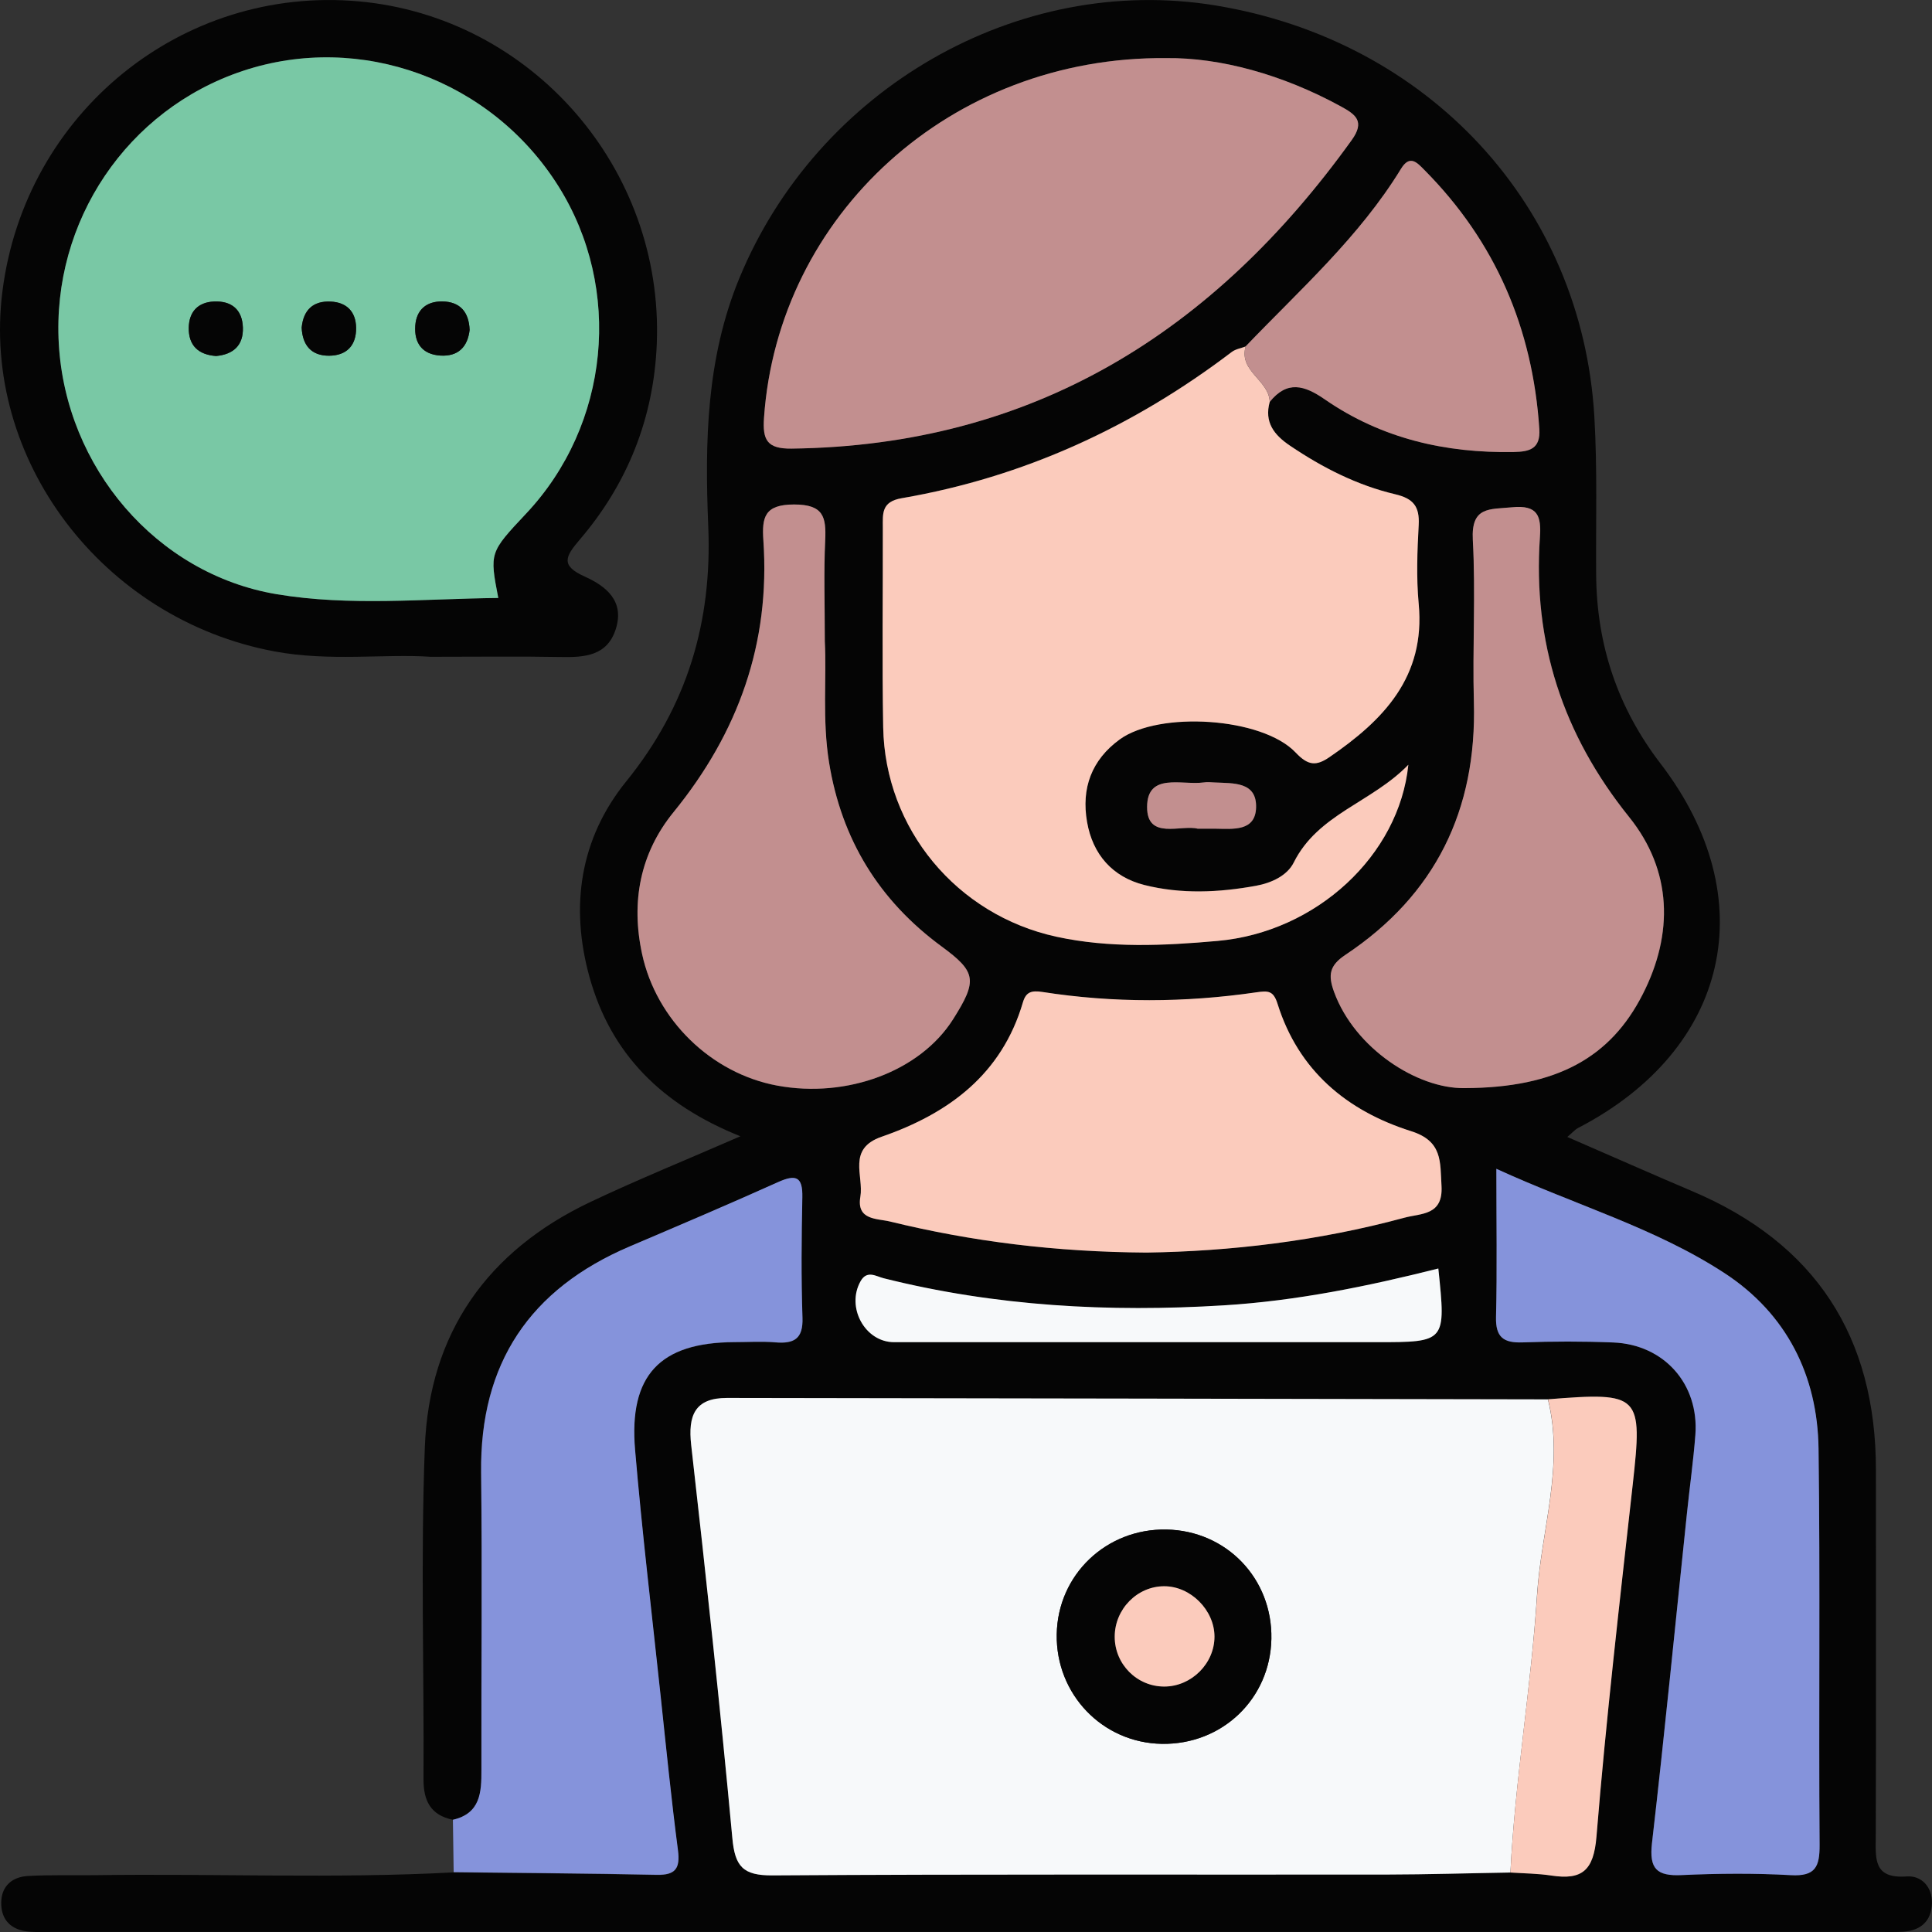 <svg width="78" height="78" viewBox="0 0 78 78" fill="none" xmlns="http://www.w3.org/2000/svg">
<rect x="0" y="0" width="78" height="78" fill="#333333" stroke="none"/>
<g clip-path="url(#clip0_1_2019)">
<path d="M18.286 73.469C17.378 73.283 17.092 72.695 17.098 71.814C17.122 67.35 16.982 62.88 17.152 58.419C17.329 53.821 19.679 50.494 23.847 48.522C25.758 47.617 27.72 46.822 29.892 45.874C26.708 44.601 24.661 42.541 23.801 39.451C23.006 36.59 23.414 33.853 25.285 31.544C27.744 28.506 28.756 25.114 28.594 21.245C28.454 17.85 28.512 14.468 29.853 11.223C33.01 3.58 41.091 -1.085 49.068 0.219C57.676 1.627 63.868 8.31 64.368 16.817C64.493 18.941 64.425 21.077 64.441 23.207C64.462 26.038 65.309 28.57 67.04 30.828C71.214 36.273 69.822 42.373 63.712 45.539C63.584 45.606 63.484 45.728 63.277 45.902C64.998 46.648 66.644 47.38 68.304 48.084C73.29 50.192 75.739 53.961 75.736 59.355C75.733 64.276 75.746 69.2 75.73 74.121C75.727 75.017 75.611 75.858 76.974 75.757C77.58 75.712 78.016 76.184 77.997 76.845C77.976 77.558 77.546 77.945 76.833 77.988C76.48 78.009 76.123 77.997 75.767 77.997C51.256 77.997 26.745 77.997 2.231 77.997C1.874 77.997 1.518 78.015 1.164 77.985C0.454 77.921 0.037 77.519 0.049 76.803C0.061 76.141 0.494 75.776 1.122 75.739C2.033 75.687 2.947 75.718 3.861 75.706C8.675 75.635 13.496 75.852 18.31 75.593C21.044 75.626 23.777 75.642 26.51 75.7C27.266 75.715 27.461 75.444 27.366 74.709C27.098 72.649 26.891 70.583 26.672 68.52C26.318 65.196 25.922 61.878 25.636 58.547C25.377 55.525 26.644 54.205 29.634 54.193C30.191 54.19 30.752 54.156 31.306 54.202C32.053 54.263 32.425 54.062 32.394 53.212C32.339 51.591 32.355 49.967 32.388 48.346C32.406 47.498 32.12 47.41 31.401 47.736C29.417 48.629 27.415 49.479 25.413 50.332C21.391 52.048 19.368 55.043 19.42 59.455C19.465 63.459 19.423 67.463 19.432 71.467C19.441 72.363 19.398 73.216 18.286 73.469ZM50.287 13.986C50.101 14.056 49.882 14.09 49.729 14.206C45.753 17.229 41.334 19.264 36.404 20.111C35.575 20.254 35.639 20.739 35.639 21.299C35.642 23.987 35.606 26.674 35.655 29.359C35.728 33.46 38.623 36.937 42.645 37.815C44.802 38.287 46.999 38.177 49.156 37.985C53.151 37.632 56.485 34.521 56.856 30.873C55.373 32.403 53.209 32.857 52.228 34.822C51.963 35.353 51.326 35.645 50.71 35.758C49.208 36.032 47.685 36.102 46.198 35.727C44.912 35.404 44.113 34.499 43.885 33.183C43.647 31.824 44.062 30.678 45.204 29.85C46.786 28.701 50.954 28.951 52.307 30.38C52.813 30.913 53.139 30.928 53.669 30.566C55.854 29.073 57.551 27.327 57.274 24.377C57.173 23.323 57.213 22.247 57.274 21.187C57.313 20.449 57.061 20.126 56.329 19.953C54.791 19.59 53.395 18.88 52.082 17.993C51.433 17.555 51.033 17.046 51.259 16.223C51.966 15.351 52.657 15.55 53.486 16.122C55.775 17.704 58.362 18.298 61.119 18.246C61.75 18.234 62.198 18.121 62.146 17.317C61.878 13.258 60.376 9.754 57.502 6.856C57.207 6.557 56.917 6.231 56.561 6.813C54.879 9.565 52.487 11.692 50.287 13.986ZM60.979 75.599C61.531 75.639 62.085 75.639 62.628 75.721C63.871 75.913 64.34 75.52 64.45 74.152C64.837 69.407 65.388 64.678 65.912 59.946C66.318 56.305 66.229 56.192 62.494 56.494C51.448 56.475 40.399 56.454 29.353 56.436C28.049 56.433 27.772 57.146 27.906 58.337C28.5 63.621 29.076 68.907 29.567 74.2C29.673 75.349 29.993 75.718 31.188 75.712C39.448 75.657 47.709 75.687 55.97 75.678C57.639 75.678 59.309 75.626 60.979 75.599ZM47.093 2.346C38.36 2.264 31.413 8.703 30.846 16.863C30.785 17.762 30.968 18.121 31.959 18.109C41.727 17.99 49.007 13.398 54.571 5.656C55.117 4.897 54.739 4.623 54.129 4.29C51.771 3.001 49.26 2.322 47.093 2.346ZM46.286 50.57C49.635 50.521 53.203 50.11 56.698 49.165C57.371 48.982 58.264 49.083 58.197 47.889C58.142 46.907 58.246 46.075 56.966 45.67C54.376 44.854 52.426 43.223 51.579 40.533C51.411 39.996 51.201 39.996 50.717 40.067C47.84 40.484 44.957 40.499 42.084 40.051C41.633 39.981 41.417 40.054 41.298 40.469C40.445 43.379 38.293 44.96 35.594 45.896C34.186 46.383 34.881 47.474 34.734 48.321C34.57 49.272 35.411 49.19 35.929 49.318C39.244 50.125 42.608 50.546 46.286 50.57ZM60.412 47.188C60.412 49.336 60.443 51.252 60.397 53.169C60.376 53.989 60.702 54.224 61.47 54.196C62.685 54.15 63.907 54.15 65.123 54.199C67.183 54.281 68.6 55.881 68.445 57.932C68.365 58.992 68.216 60.05 68.103 61.107C67.64 65.543 67.204 69.986 66.692 74.417C66.574 75.459 66.894 75.748 67.89 75.703C69.359 75.635 70.837 75.626 72.302 75.706C73.29 75.76 73.466 75.37 73.46 74.478C73.421 69.151 73.488 63.822 73.418 58.495C73.378 55.525 72.123 53.035 69.63 51.405C66.836 49.574 63.597 48.65 60.412 47.188ZM59.12 43.93C62.871 43.921 65.029 42.675 66.318 40.155C67.573 37.702 67.518 35.155 65.775 32.988C63.091 29.651 61.884 25.928 62.174 21.692C62.231 20.842 62.1 20.379 61.046 20.483C60.138 20.571 59.392 20.443 59.465 21.799C59.581 23.975 59.447 26.163 59.507 28.344C59.629 32.702 57.953 36.133 54.321 38.552C53.669 38.988 53.614 39.375 53.864 40.054C54.699 42.34 57.231 43.958 59.12 43.93ZM33.299 25.885C33.299 24.353 33.254 23.085 33.314 21.82C33.36 20.879 33.254 20.37 32.059 20.37C30.855 20.37 30.755 20.891 30.819 21.827C31.102 25.968 29.807 29.578 27.193 32.79C25.843 34.448 25.465 36.41 25.922 38.519C26.498 41.173 28.704 43.333 31.37 43.83C34.204 44.357 37.157 43.245 38.479 41.151C39.473 39.579 39.412 39.241 38.019 38.217C35.493 36.358 33.973 33.893 33.47 30.782C33.19 29.06 33.375 27.339 33.299 25.885ZM58.069 51.213C55.217 51.932 52.344 52.52 49.409 52.703C44.781 52.989 40.195 52.743 35.676 51.609C35.377 51.533 35.006 51.268 34.747 51.725C34.149 52.776 34.92 54.19 36.096 54.19C42.587 54.193 49.077 54.19 55.568 54.19C58.38 54.187 58.38 54.187 58.069 51.213ZM48.355 33.457C48.678 33.457 48.879 33.454 49.08 33.457C49.784 33.464 50.683 33.57 50.713 32.607C50.747 31.544 49.787 31.629 49.041 31.59C48.891 31.58 48.736 31.571 48.59 31.59C47.721 31.711 46.319 31.178 46.313 32.574C46.304 33.927 47.682 33.284 48.355 33.457Z" fill="#050505"/>
<path d="M18.285 73.469C19.397 73.213 19.44 72.363 19.437 71.458C19.428 67.454 19.471 63.45 19.425 59.446C19.373 55.037 21.396 52.039 25.418 50.323C27.42 49.47 29.422 48.62 31.406 47.727C32.125 47.404 32.412 47.492 32.393 48.336C32.36 49.958 32.344 51.582 32.399 53.203C32.427 54.053 32.058 54.254 31.312 54.193C30.757 54.147 30.196 54.184 29.639 54.184C26.646 54.199 25.382 55.519 25.641 58.538C25.924 61.869 26.323 65.187 26.677 68.511C26.896 70.577 27.104 72.643 27.372 74.7C27.466 75.434 27.271 75.706 26.515 75.69C23.782 75.632 21.049 75.617 18.316 75.584C18.303 74.883 18.294 74.176 18.285 73.469Z" fill="#8593DB"/>
<path d="M17.384 26.516C15.534 26.391 13.301 26.714 11.08 26.299C4.135 25.001 -0.761 18.541 0.098 11.762C1.009 4.564 7.341 -0.588 14.483 0.055C21.458 0.682 26.8 6.792 26.516 13.879C26.397 16.86 25.343 19.523 23.405 21.787C22.817 22.475 22.625 22.835 23.606 23.277C24.466 23.664 25.221 24.261 24.862 25.394C24.514 26.488 23.597 26.543 22.634 26.525C21.007 26.494 19.383 26.516 17.384 26.516ZM20.117 24.142C19.764 22.308 19.764 22.308 21.242 20.735C24.615 17.146 25.154 11.664 22.543 7.514C19.84 3.211 14.556 1.283 9.809 2.861C5.138 4.412 2.091 8.931 2.374 13.882C2.66 18.864 6.305 23.173 11.174 23.99C14.118 24.483 17.116 24.172 20.117 24.142Z" fill="#050505"/>
<path d="M60.979 75.599C59.309 75.626 57.639 75.678 55.969 75.681C47.709 75.69 39.448 75.66 31.187 75.715C29.993 75.724 29.67 75.355 29.566 74.203C29.076 68.911 28.503 63.624 27.905 58.34C27.771 57.149 28.049 56.436 29.353 56.439C40.399 56.454 51.447 56.475 62.493 56.497C63.158 59.166 62.225 61.759 62.054 64.383C61.817 68.124 61.168 71.842 60.979 75.599ZM46.907 70.404C49.342 70.443 51.283 68.585 51.329 66.168C51.374 63.733 49.516 61.799 47.09 61.753C44.662 61.707 42.702 63.578 42.663 65.985C42.626 68.402 44.509 70.364 46.907 70.404Z" fill="#F7F9FA"/>
<path d="M51.262 16.226C51.036 17.049 51.438 17.561 52.084 17.996C53.398 18.883 54.793 19.593 56.332 19.956C57.063 20.129 57.316 20.449 57.277 21.19C57.219 22.25 57.179 23.326 57.277 24.38C57.554 27.329 55.854 29.076 53.672 30.569C53.142 30.931 52.816 30.919 52.31 30.383C50.957 28.954 46.792 28.701 45.207 29.852C44.068 30.681 43.65 31.827 43.888 33.186C44.116 34.499 44.915 35.404 46.2 35.73C47.688 36.105 49.211 36.035 50.713 35.761C51.329 35.648 51.966 35.356 52.231 34.825C53.212 32.86 55.375 32.406 56.859 30.876C56.488 34.524 53.157 37.632 49.159 37.988C47.002 38.18 44.805 38.287 42.648 37.818C38.625 36.94 35.731 33.463 35.657 29.362C35.609 26.677 35.648 23.99 35.642 21.302C35.642 20.739 35.578 20.254 36.407 20.114C41.337 19.264 45.756 17.231 49.732 14.209C49.885 14.093 50.101 14.062 50.29 13.989C50.006 14.995 51.24 15.348 51.262 16.226Z" fill="#FBCBBC"/>
<path d="M47.093 2.346C49.259 2.322 51.77 3.004 54.128 4.293C54.738 4.625 55.116 4.9 54.57 5.658C49.006 13.401 41.727 17.99 31.957 18.112C30.967 18.124 30.781 17.762 30.845 16.866C31.412 8.699 38.362 2.264 47.093 2.346Z" fill="#C28F8F"/>
<path d="M46.287 50.57C42.609 50.545 39.242 50.125 35.929 49.315C35.411 49.19 34.574 49.269 34.735 48.318C34.881 47.471 34.187 46.38 35.594 45.893C38.297 44.957 40.445 43.376 41.298 40.466C41.42 40.054 41.634 39.978 42.085 40.048C44.958 40.496 47.844 40.481 50.717 40.063C51.202 39.993 51.412 39.993 51.579 40.53C52.423 43.22 54.374 44.847 56.967 45.667C58.246 46.069 58.14 46.901 58.198 47.885C58.265 49.077 57.375 48.979 56.699 49.162C53.207 50.11 49.638 50.521 46.287 50.57Z" fill="#FBCBBC"/>
<path d="M60.412 47.188C63.593 48.65 66.832 49.573 69.632 51.405C72.125 53.038 73.383 55.527 73.42 58.495C73.49 63.822 73.423 69.151 73.462 74.477C73.469 75.367 73.292 75.76 72.305 75.705C70.839 75.623 69.361 75.635 67.892 75.702C66.896 75.748 66.576 75.459 66.695 74.416C67.207 69.986 67.639 65.543 68.106 61.107C68.215 60.049 68.365 58.992 68.447 57.932C68.602 55.881 67.185 54.278 65.126 54.199C63.91 54.15 62.688 54.153 61.472 54.196C60.704 54.223 60.378 53.992 60.399 53.169C60.445 51.252 60.412 49.336 60.412 47.188Z" fill="#8593DB"/>
<path d="M59.12 43.93C57.231 43.958 54.698 42.337 53.861 40.051C53.611 39.369 53.666 38.982 54.318 38.549C57.953 36.13 59.626 32.702 59.504 28.341C59.443 26.16 59.58 23.972 59.461 21.796C59.388 20.44 60.135 20.568 61.042 20.48C62.094 20.376 62.228 20.839 62.17 21.689C61.88 25.925 63.087 29.645 65.772 32.985C67.515 35.151 67.57 37.702 66.314 40.152C65.028 42.675 62.871 43.921 59.12 43.93Z" fill="#C28F8F"/>
<path d="M33.3 25.885C33.377 27.339 33.194 29.06 33.471 30.779C33.974 33.89 35.491 36.358 38.02 38.214C39.413 39.238 39.474 39.579 38.48 41.148C37.158 43.242 34.205 44.354 31.372 43.827C28.705 43.33 26.496 41.17 25.923 38.516C25.466 36.407 25.844 34.445 27.194 32.787C29.808 29.578 31.103 25.968 30.82 21.823C30.756 20.888 30.86 20.367 32.06 20.367C33.255 20.367 33.358 20.876 33.316 21.817C33.255 23.085 33.3 24.353 33.3 25.885Z" fill="#C28F8F"/>
<path d="M51.263 16.226C51.241 15.348 50.007 14.995 50.288 13.986C52.487 11.692 54.88 9.565 56.562 6.816C56.918 6.234 57.208 6.56 57.503 6.859C60.38 9.757 61.879 13.261 62.147 17.32C62.199 18.124 61.751 18.237 61.12 18.249C58.362 18.301 55.775 17.707 53.487 16.125C52.661 15.552 51.967 15.351 51.263 16.226Z" fill="#C28F8F"/>
<path d="M60.98 75.599C61.166 71.842 61.815 68.124 62.059 64.379C62.23 61.756 63.162 59.163 62.498 56.493C66.234 56.195 66.322 56.304 65.917 59.946C65.39 64.678 64.841 69.407 64.454 74.151C64.341 75.52 63.875 75.91 62.632 75.721C62.087 75.638 61.532 75.635 60.98 75.599Z" fill="#FBCBBC"/>
<path d="M58.069 51.213C58.379 54.187 58.379 54.187 55.567 54.187C49.077 54.187 42.586 54.187 36.096 54.187C34.92 54.187 34.149 52.773 34.746 51.722C35.005 51.265 35.377 51.533 35.675 51.606C40.191 52.739 44.78 52.986 49.409 52.7C52.343 52.52 55.217 51.932 58.069 51.213Z" fill="#F7F9FA"/>
<path d="M48.355 33.457C47.682 33.284 46.301 33.927 46.311 32.574C46.317 31.175 47.718 31.708 48.587 31.59C48.736 31.568 48.888 31.58 49.038 31.59C49.787 31.629 50.744 31.547 50.711 32.607C50.68 33.573 49.784 33.467 49.077 33.457C48.879 33.457 48.678 33.457 48.355 33.457Z" fill="#C28F8F"/>
<path d="M20.117 24.142C17.116 24.173 14.117 24.483 11.171 23.99C6.304 23.173 2.657 18.865 2.374 13.883C2.09 8.931 5.137 4.412 9.809 2.861C14.556 1.283 19.84 3.212 22.543 7.514C25.154 11.664 24.615 17.149 21.241 20.735C19.764 22.308 19.764 22.308 20.117 24.142ZM8.724 14.373C9.422 14.309 9.83 13.94 9.806 13.221C9.781 12.499 9.342 12.143 8.636 12.173C7.99 12.204 7.633 12.591 7.621 13.23C7.609 13.95 8.008 14.321 8.724 14.373ZM12.179 13.227C12.213 13.937 12.566 14.364 13.285 14.361C13.998 14.355 14.392 13.944 14.376 13.227C14.364 12.585 13.998 12.21 13.355 12.176C12.639 12.14 12.246 12.514 12.179 13.227ZM18.959 13.322C18.932 12.591 18.569 12.179 17.853 12.17C17.222 12.164 16.811 12.499 16.765 13.151C16.716 13.855 17.049 14.309 17.777 14.355C18.49 14.398 18.877 14.011 18.959 13.322Z" fill="#79C8A5"/>
<path d="M46.907 70.403C44.509 70.364 42.623 68.402 42.663 65.982C42.702 63.578 44.659 61.707 47.09 61.75C49.516 61.795 51.377 63.73 51.329 66.165C51.283 68.584 49.345 70.443 46.907 70.403ZM47.005 64.041C45.914 64.041 45.006 64.964 45.003 66.07C45 67.186 45.902 68.091 47.008 68.088C48.102 68.085 49.034 67.155 49.031 66.067C49.028 65.001 48.068 64.041 47.005 64.041Z" fill="#050505"/>
<path d="M8.724 14.373C8.008 14.322 7.609 13.947 7.621 13.231C7.631 12.591 7.987 12.204 8.636 12.173C9.346 12.14 9.782 12.496 9.806 13.222C9.831 13.941 9.422 14.309 8.724 14.373Z" fill="#050505"/>
<path d="M12.18 13.227C12.25 12.518 12.64 12.14 13.356 12.176C13.999 12.207 14.367 12.585 14.377 13.227C14.389 13.944 13.996 14.358 13.286 14.361C12.567 14.364 12.21 13.938 12.18 13.227Z" fill="#050505"/>
<path d="M18.96 13.322C18.881 14.011 18.494 14.401 17.778 14.355C17.053 14.309 16.718 13.855 16.766 13.151C16.812 12.499 17.223 12.164 17.854 12.17C18.57 12.179 18.933 12.591 18.96 13.322Z" fill="#050505"/>
<path d="M47.006 64.041C48.069 64.041 49.029 65.004 49.032 66.071C49.035 67.159 48.103 68.088 47.009 68.091C45.903 68.094 45.001 67.189 45.004 66.074C45.007 64.962 45.915 64.038 47.006 64.041Z" fill="#FBCBBC"/>
</g>
<defs>
<clipPath id="clip0_1_2019">
<rect width="78" height="78" fill="white"/>
</clipPath>
</defs>
</svg>
